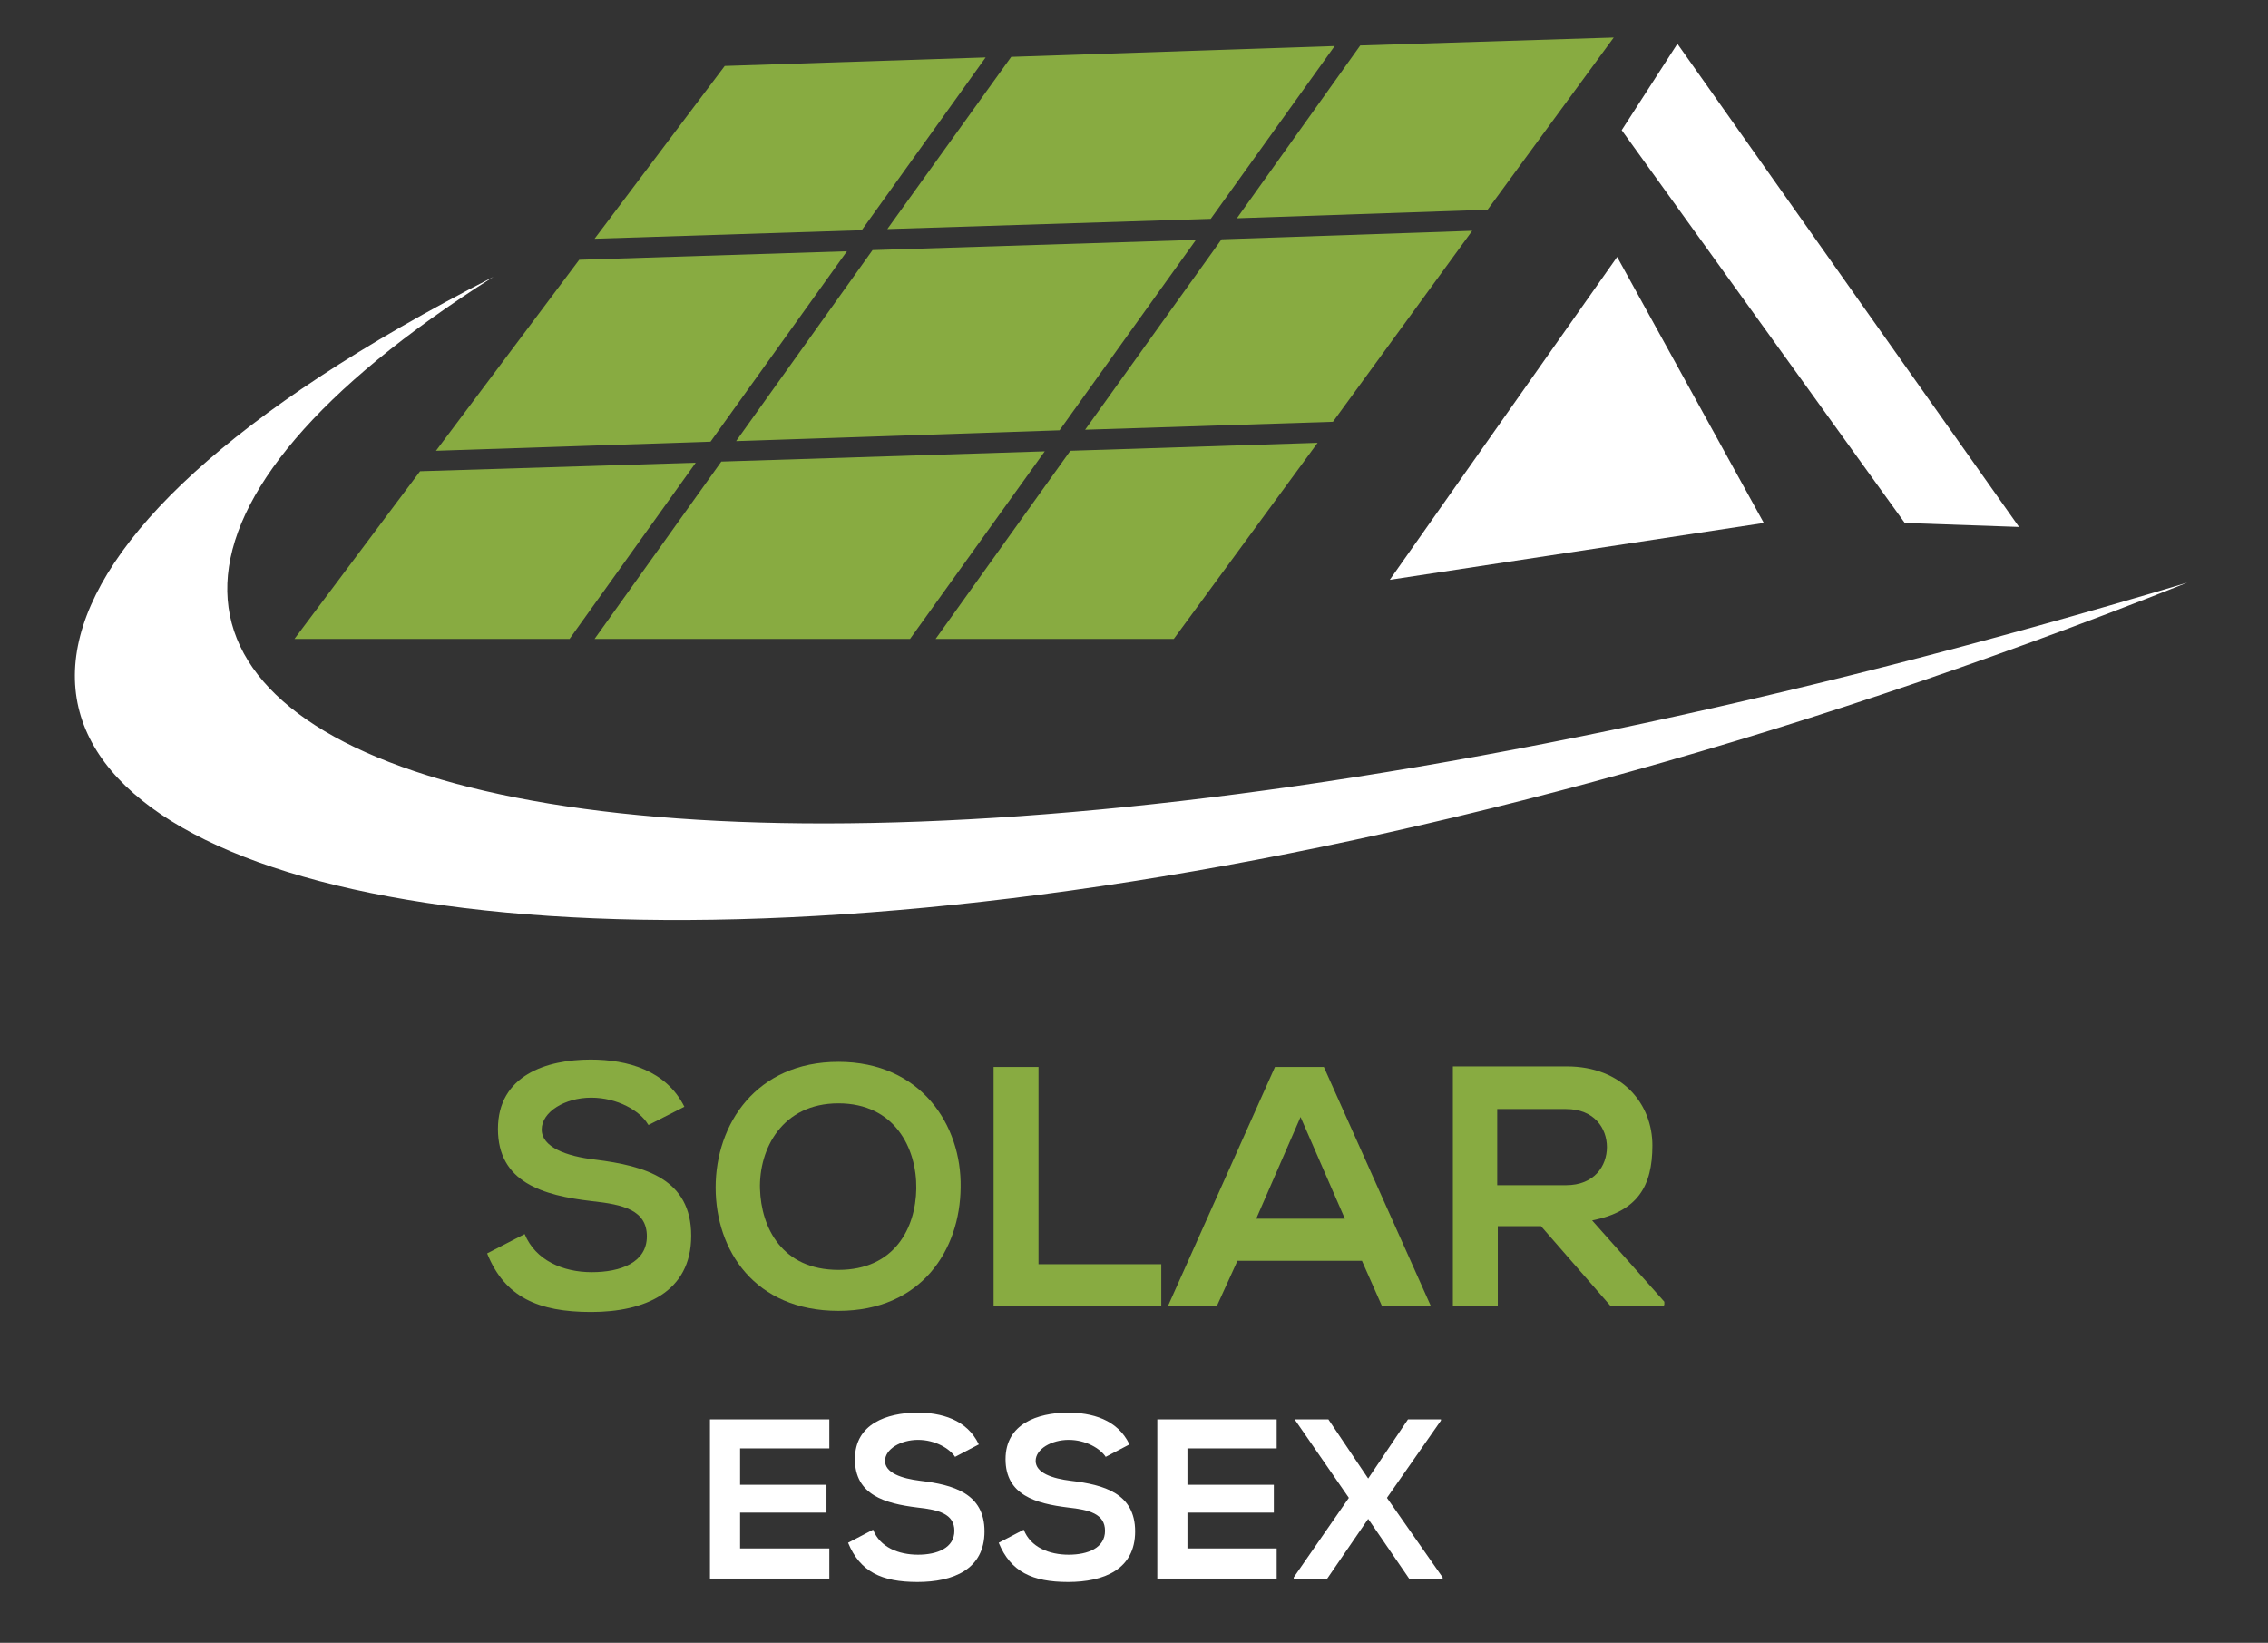 <?xml version="1.0" encoding="UTF-8"?>
<svg id="a" xmlns="http://www.w3.org/2000/svg" version="1.1" viewBox="0 0 399 289">
  <rect x="0" y="0" width="399" height="289" fill="#333333" stroke="none"/>
  <!-- Generator: Adobe Illustrator 29.3.1, SVG Export Plug-In . SVG Version: 2.1.0 Build 151)  -->
  <defs>
    <style>
      .st0, .st1 {
        fill: #fff;
      }

      .st1 {
        fill-rule: evenodd;
      }

      .st2 {
        fill: #88ab41;
      }
    </style>
  </defs>
  <path class="st1" d="M384.8,102.5C91.6,219.1-99.1,143.8,86.8,48.7c-124.4,78.8,7.3,141,298,53.8h0Z"/>
  <polygon class="st1" points="310.3 92 284.5 45.2 244.5 102 310.3 92"/>
  <polygon class="st2" points="213 38.5 234.8 8.1 177.9 10 156.1 40.3 213 38.5"/>
  <polygon class="st2" points="126.9 81.2 104.6 112.4 160.1 112.4 183.8 79.4 126.9 81.2"/>
  <polygon class="st2" points="239.3 8 217.6 38.4 261.7 36.9 283.9 6.6 239.3 8"/>
  <polygon class="st2" points="188.3 79.3 164.6 112.4 206.5 112.4 231.8 77.9 188.3 79.3"/>
  <polygon class="st0" points="355.2 92.7 295.1 7.7 285.3 22.9 335.1 92 355.2 92.7"/>
  <polygon class="st2" points="214.9 42.1 190.9 75.6 234.5 74.2 259 40.6 214.9 42.1"/>
  <polygon class="st2" points="129.5 77.6 186.4 75.7 210.4 42.2 153.5 44 129.5 77.6"/>
  <polygon class="st2" points="173.4 10.1 127.5 11.6 104.6 42 151.6 40.5 173.4 10.1"/>
  <polygon class="st2" points="149 44.2 101.9 45.7 76.7 79.3 125 77.7 149 44.2"/>
  <polygon class="st2" points="73.9 82.9 51.8 112.4 100.2 112.4 122.4 81.4 73.9 82.9"/>
  <path class="st2" d="M114,197.8c-1.4-2.4-5.4-4.7-10-4.7s-8.7,2.5-8.7,5.6,4.3,4.7,9.4,5.3c8.8,1.1,16.9,3.4,16.9,13.4s-8.3,13.4-17.6,13.4-15.2-2.6-18.3-10.3l6.6-3.4c1.9,4.6,6.7,6.7,11.8,6.7s9.7-1.7,9.7-6.3-4.1-5.6-9.7-6.2c-8.6-1-16.5-3.3-16.5-12.7s8.5-12.2,16.3-12.2c6.5,0,13.3,1.9,16.5,8.3l-6.3,3.2h0Z"/>
  <path class="st2" d="M169,208.9c-.1,10.9-6.8,21.7-21.5,21.7s-21.6-10.6-21.6-21.7,7.1-22.1,21.6-22.1,21.7,11.1,21.5,22.1ZM133.7,209.1c.2,6.9,3.9,14.3,13.8,14.3s13.6-7.4,13.7-14.3c.1-7.1-3.8-15-13.7-15s-14,8-13.8,15.1Z"/>
  <path class="st2" d="M182.7,187.7v34.7h21.6v7.3h-29.5v-42h7.9Z"/>
  <path class="st2" d="M239.7,221.8h-22l-3.6,7.9h-8.6l18.8-42h8.6l18.8,42h-8.6l-3.5-7.9h0ZM228.8,196.5l-7.8,17.9h15.6l-7.8-17.9Z"/>
  <path class="st2" d="M292.7,229.7h-9.4l-12.2-14h-7.6v14h-7.9v-42.1c6.7,0,13.3,0,20,0,9.9,0,15.1,6.7,15.1,13.9s-2.6,11.6-10.6,13.2l12.7,14.3v.5h0ZM263.4,195.1v13.4h12.1c5,0,7.2-3.4,7.2-6.7s-2.2-6.7-7.2-6.7h-12.1Z"/>
  <path class="st0" d="M145.9,277.7h-21v-28h21v5.1h-15.7v6.4h15.2v4.9h-15.2v6.3h15.7v5.2h0Z"/>
  <path class="st0" d="M168.1,256.4c-1-1.6-3.6-3.1-6.6-3.1s-5.8,1.6-5.8,3.7,2.9,3.1,6.2,3.5c5.8.7,11.3,2.2,11.3,8.9s-5.5,8.9-11.8,8.9-10.1-1.8-12.2-6.9l4.4-2.3c1.2,3.1,4.5,4.4,7.9,4.4s6.4-1.2,6.4-4.2-2.8-3.7-6.5-4.1c-5.7-.7-11-2.2-11-8.5s5.7-8.1,10.8-8.2c4.4,0,8.9,1.2,11,5.6l-4.2,2.2h0Z"/>
  <path class="st0" d="M194.6,256.4c-1-1.6-3.6-3.1-6.6-3.1s-5.8,1.6-5.8,3.7,2.9,3.1,6.2,3.5c5.8.7,11.3,2.2,11.3,8.9s-5.5,8.9-11.8,8.9-10.1-1.8-12.2-6.9l4.4-2.3c1.2,3.1,4.5,4.4,7.9,4.4s6.4-1.2,6.4-4.2-2.8-3.7-6.5-4.1c-5.7-.7-11-2.2-11-8.5s5.7-8.1,10.8-8.2c4.4,0,8.9,1.2,11,5.6l-4.2,2.2h0Z"/>
  <path class="st0" d="M224.6,277.7h-21v-28h21v5.1h-15.7v6.4h15.2v4.9h-15.2v6.3h15.7v5.2h0Z"/>
  <path class="st0" d="M247.7,249.7h5.8v.2l-9.5,13.6,9.8,14v.2h-5.9l-7.2-10.5-7.2,10.5h-5.9v-.2l9.7-14-9.4-13.6v-.2h5.8l7,10.4,7-10.4h0Z"/>
</svg>